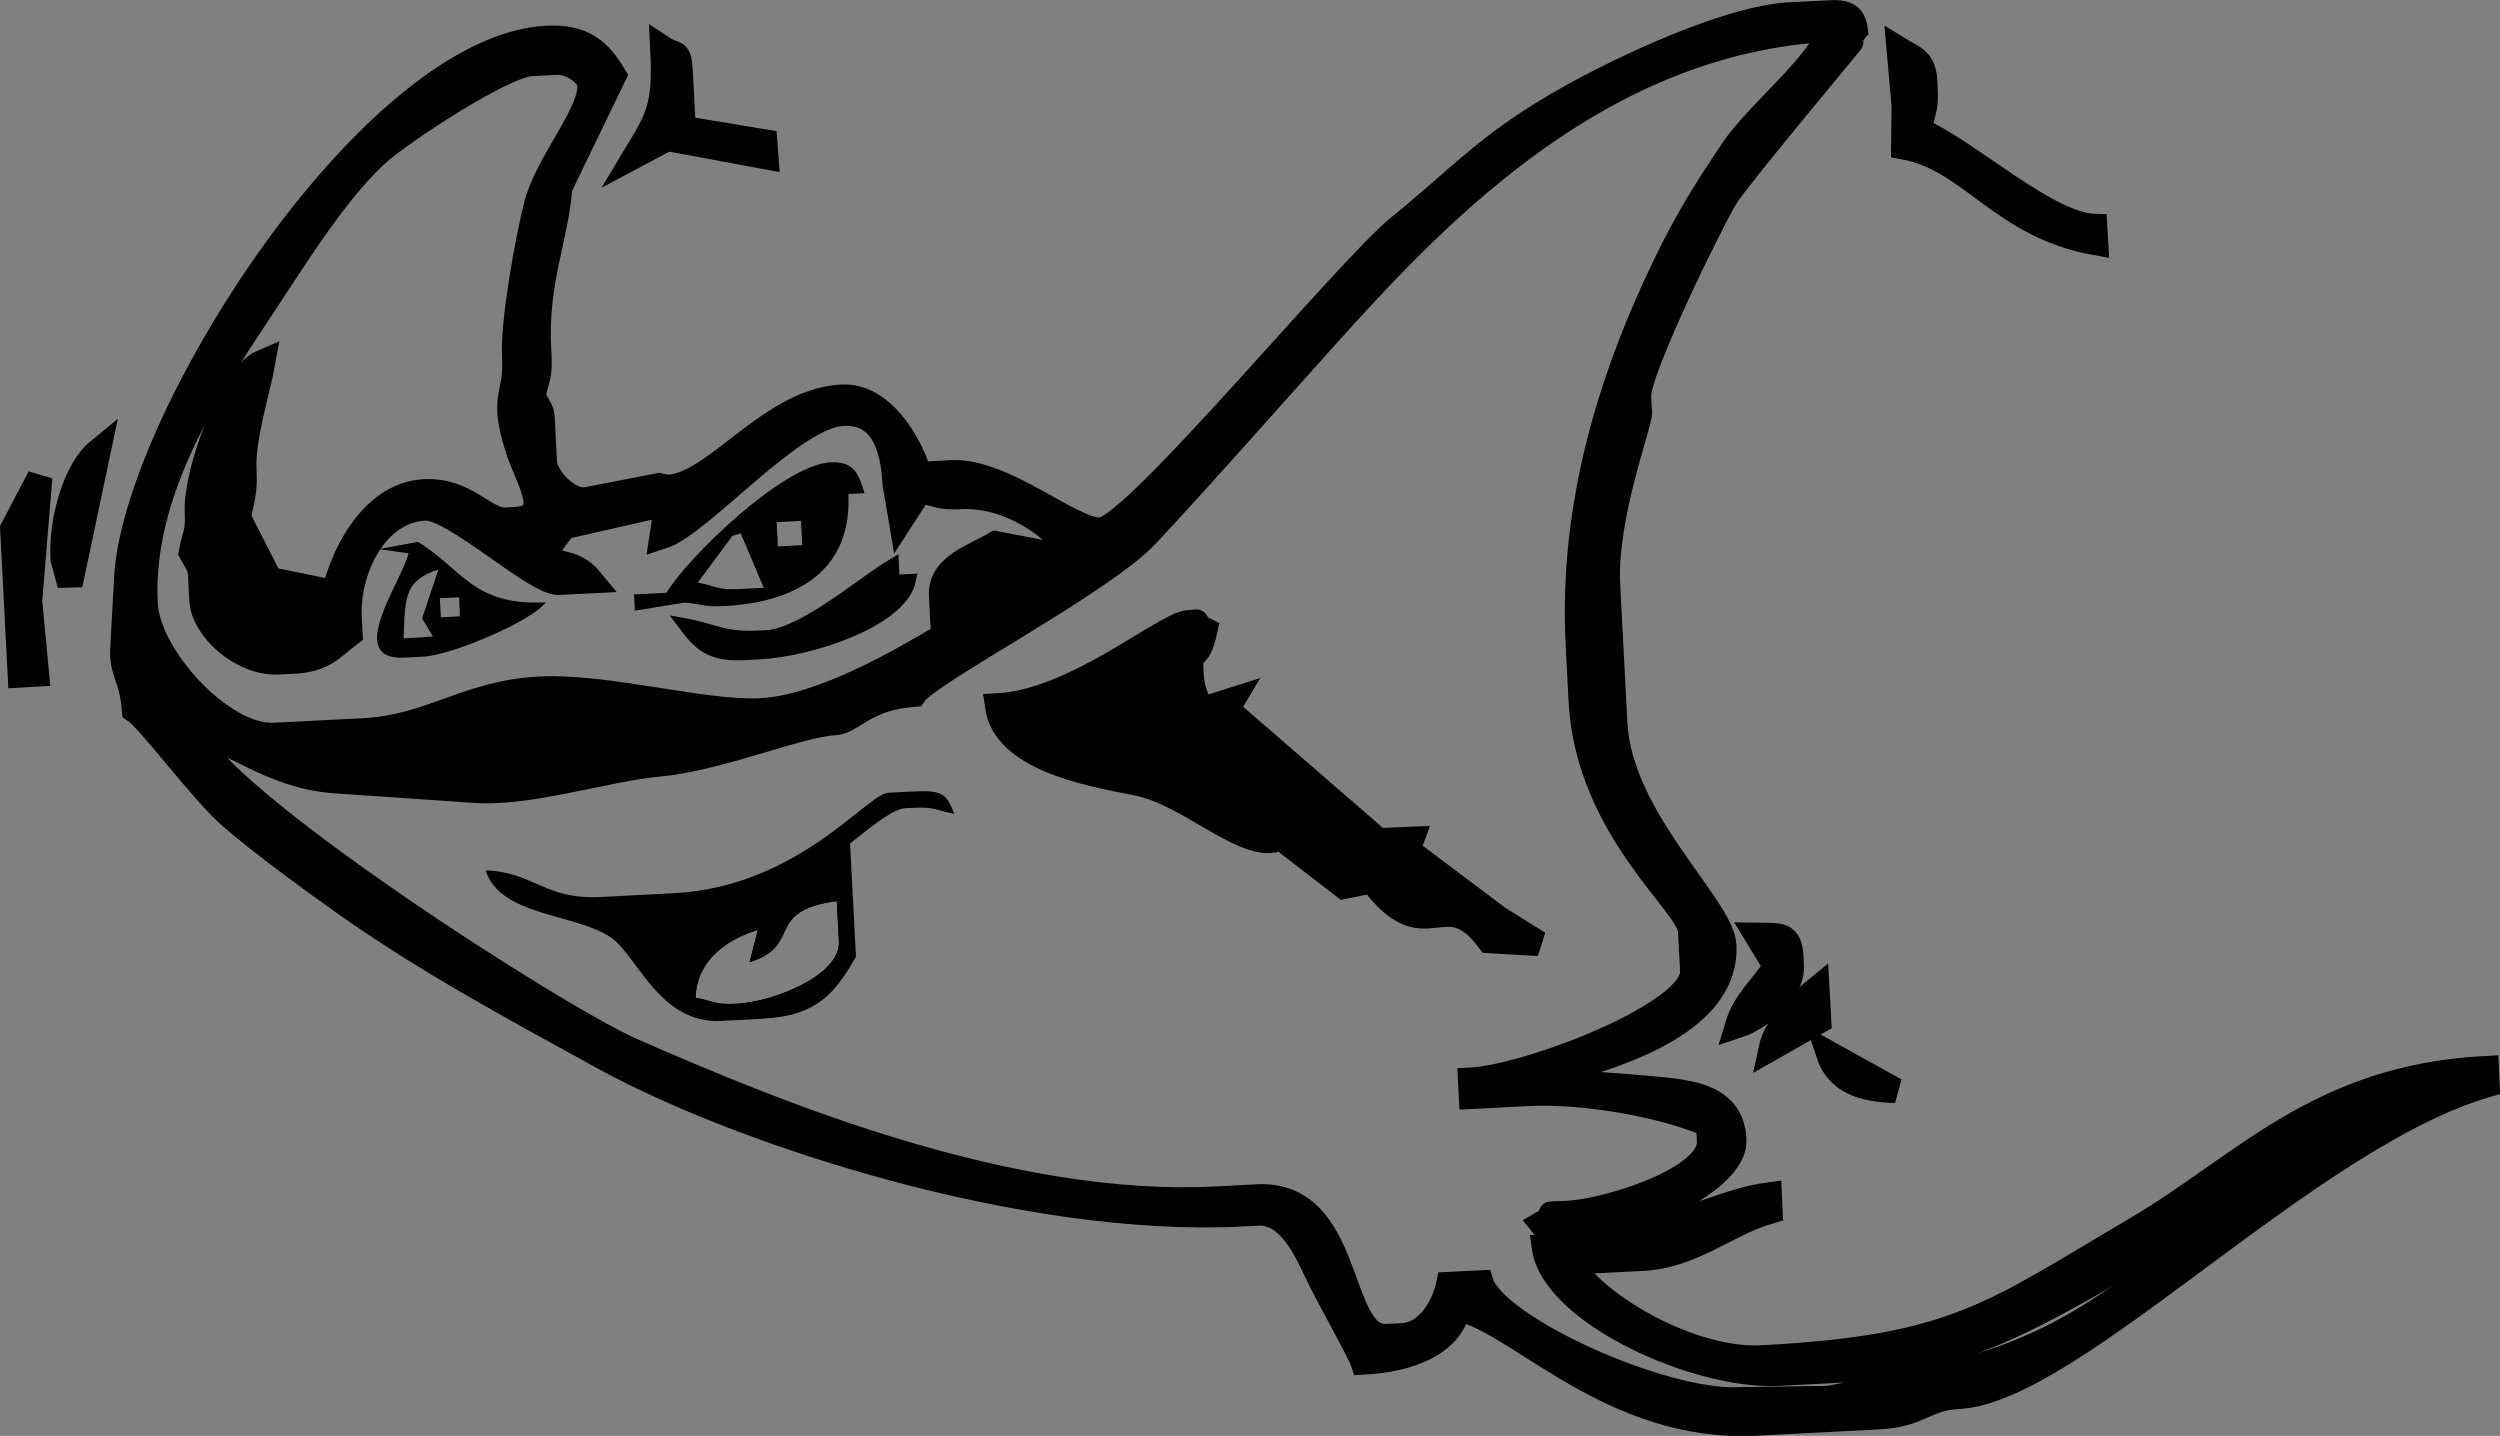 <?xml version="1.0" encoding="UTF-8" standalone="no"?>
<!-- Created with Serif DrawPlus 11, 0, 0, 18 (Sep 30, 15:06:09) (http://www.serif.com) -->
<svg version="1.1" xmlns="http://www.w3.org/2000/svg" xmlns:xlink="http://www.w3.org/1999/xlink" width="26.505" height="15.223">
	<rect width="100%" height="100%" fill="#808080" stroke="none"/>
	<defs>
		<clipPath id="clip_dp_001" clipPathUnits="userSpaceOnUse">
			<path d="M 199.544,144.84 C 200.115,144.663 199.688,144.299 200.469,144.192 L 200.491,144.623 C 200.509,144.977 199.8,145.261 199.405,145.281 C 199.172,145.293 199.165,145.253 198.971,145.217 C 198.983,144.823 199.3,144.599 199.633,144.497 Z M 200.609,143.581 C 200.729,143.492 201.041,143.215 201.195,143.207 L 201.28,143.203 C 201.512,143.191 201.519,143.231 201.715,143.267 C 201.628,143.06 201.603,143.013 201.271,143.031 L 201.013,143.044 C 200.792,143.055 200.056,144.041 198.741,144.109 L 197.967,144.149 C 197.367,144.18 197.255,143.883 196.745,143.867 C 196.904,144.356 197.689,144.32 198.073,144.577 C 198.347,144.761 198.587,145.496 199.241,145.463 L 199.672,145.44 C 200.279,145.409 200.451,145.156 200.672,144.785 Z "/>
		</clipPath>
	</defs>
	<g id="dp_group001" transform="matrix(1,0,0,1,-191.597,-134.639)">
		<path id="_65793384" fill="black" fill-rule="evenodd" stroke="black" stroke-width="0.267" d="M 208.329,141.464 L 208.36,142.065 C 208.431,143.424 209.505,144.221 209.52,144.505 L 209.543,144.935 C 209.565,145.385 207.804,146.059 207.188,146.091 L 207.197,146.263 L 207.799,146.232 C 208.425,146.2 209.295,146.369 209.713,146.564 L 209.721,146.736 C 209.743,147.135 208.659,147.48 208.209,147.504 C 207.881,147.52 208.177,147.479 207.944,147.613 L 208.141,147.852 L 207.969,147.86 C 208.064,148.556 209.593,149.243 210.452,149.199 L 211.14,149.163 C 212.209,149.108 213.064,148.648 213.765,148.252 C 214.292,147.953 215.54,146.96 215.933,146.847 C 215.839,146.991 214.432,148.116 214.181,148.299 C 213.508,148.795 212.892,149.088 211.921,149.292 L 211.239,149.416 L 210.988,149.465 L 210.036,149.479 C 209.228,149.52 207.455,148.721 207.3,148.24 L 206.956,148.257 C 206.907,148.489 206.74,148.785 206.467,148.8 L 206.295,148.809 C 205.759,148.836 205.941,147.276 204.925,147.328 L 204.495,147.351 C 202.297,147.464 199.843,146.455 198.293,145.775 C 197.477,145.416 193.861,143.085 193.637,142.393 C 194.096,142.491 194.465,142.859 195.131,142.915 L 196.6,143.016 C 197.175,143.069 198.031,142.789 198.568,142.741 C 199.228,142.681 200.064,142.32 200.443,142.301 C 200.641,142.291 200.753,142.039 201.288,141.999 C 201.443,141.764 203.281,140.82 203.765,140.299 C 204.465,139.545 205.037,138.888 205.723,138.128 C 206.899,136.824 208.599,135.071 211.009,134.947 C 210.897,135.316 210.231,135.841 209.972,136.224 C 209.623,136.741 209.417,137.085 209.141,137.688 C 208.673,138.708 208.255,140.016 208.329,141.464 Z M 197.053,138.424 C 197.076,138.871 196.904,138.807 197.085,139.388 C 197.189,139.725 197.484,140.127 197.056,140.148 L 196.969,140.153 C 196.724,140.165 196.547,139.829 196.092,139.853 C 195.533,139.883 195.201,140.557 195.119,141.024 L 194.947,141.033 L 194.935,140.881 L 194.459,140.783 L 194.124,140.127 C 194.16,139.924 194.197,139.869 194.183,139.607 C 194.167,139.283 194.332,138.767 194.384,138.476 C 194.035,138.623 193.669,139.667 193.689,140.064 C 193.701,140.296 193.661,140.303 193.625,140.497 C 193.736,140.7 193.717,140.605 193.733,140.923 L 193.739,141.009 C 193.753,141.299 194.159,141.677 194.548,141.657 L 194.72,141.648 C 195.035,141.632 195.128,141.493 195.308,141.359 L 195.299,141.187 C 195.273,140.699 195.565,140.053 196.101,140.025 C 196.405,140.009 197.281,140.827 197.521,140.813 L 197.865,140.796 C 197.645,140.527 197.428,140.688 197.417,140.475 C 197.415,140.423 197.527,140.291 197.58,140.223 L 198.669,139.975 L 198.616,140.327 C 199.025,140.195 199.992,139.049 200.532,139.021 C 200.941,139 201.065,139.352 201.087,139.768 L 201.151,140.147 L 201.349,139.841 C 201.545,139.876 201.552,139.916 201.784,139.904 C 202.299,139.879 202.793,140.223 203.016,140.569 L 202.155,140.403 C 201.939,140.532 201.563,140.64 201.579,140.949 L 201.592,141.208 L 201.601,141.38 C 201.168,141.637 200.315,142.141 199.66,142.175 C 199.056,142.205 198.029,141.908 197.32,141.945 C 196.543,141.985 196.176,142.349 195.447,142.387 L 194.501,142.435 C 193.961,142.463 193.167,141.613 193.136,141.04 C 193.068,139.721 193.989,138.496 194.545,137.639 C 194.839,137.187 195.243,136.573 195.629,136.239 C 195.863,136.036 196.923,135.328 197.237,135.312 L 197.495,135.299 C 197.661,135.291 197.847,135.435 197.852,135.539 C 197.868,135.847 197.391,136.376 197.281,136.827 C 197.192,137.191 197.033,138.045 197.053,138.424 Z M 217.965,146.139 L 217.957,145.967 C 216.169,146.059 215.387,147.003 214.225,147.683 C 212.724,148.563 212.341,148.928 210.271,149.035 C 209.532,149.073 208.517,148.489 208.236,148.019 L 209.009,147.98 C 209.548,147.952 209.901,147.612 210.363,147.479 L 210.355,147.307 C 209.851,147.375 209.595,147.604 208.907,147.64 L 208.648,147.653 L 208.644,147.567 C 209.159,147.541 209.999,147.1 209.98,146.723 C 209.953,146.217 209.444,146.217 209.003,146.172 L 208.311,146.119 L 208.301,145.947 C 208.935,145.765 209.912,145.403 209.873,144.66 C 209.852,144.247 208.771,143.327 208.717,142.305 L 208.641,140.844 C 208.604,140.108 208.984,139.129 208.979,139.016 L 208.969,138.844 C 208.956,138.575 209.739,136.977 209.893,136.727 C 210.033,136.503 211.273,135.025 211.272,135.019 C 211.263,134.821 211.199,134.764 211.001,134.775 L 210.571,134.797 C 209.901,134.832 208.752,135.387 208.259,135.663 C 207.372,136.159 207.136,136.476 206.431,137.047 C 205.885,137.488 203.62,140.241 203.268,140.259 C 202.96,140.275 202.243,139.623 201.685,139.651 L 201.341,139.669 C 201.239,139.315 200.935,138.828 200.523,138.849 C 199.761,138.888 199.188,139.78 198.676,139.807 L 198.585,139.788 L 197.82,139.936 C 197.636,139.972 197.379,139.717 197.368,139.529 L 197.355,139.271 C 197.339,138.953 197.357,139.047 197.247,138.845 C 197.283,138.651 197.323,138.644 197.311,138.411 L 197.307,138.325 C 197.271,137.621 197.492,137.159 197.532,136.624 L 198.105,135.44 C 197.957,135.192 197.791,135.025 197.396,135.045 C 195.561,135.14 193.093,138.987 192.944,140.705 L 192.901,141.483 C 192.876,141.767 192.996,141.805 193.023,142.167 C 193.185,142.273 193.727,143.019 194.049,143.3 C 194.349,143.563 194.931,143.988 195.265,144.224 C 196.133,144.836 197.027,145.316 197.985,145.843 C 199.469,146.659 202.472,147.627 204.763,147.509 L 204.933,147.5 C 205.272,147.483 205.453,147.908 205.572,148.156 C 205.673,148.371 206.016,148.977 206.049,149.08 C 206.535,149.055 206.975,148.889 207.055,148.511 C 207.704,148.649 208.683,149.807 210.22,149.727 L 211.511,149.66 C 211.959,149.637 211.999,149.463 212.361,149.444 C 213.572,149.381 216.068,146.685 217.965,146.139 Z "/>
		<path id="_65789768" fill="black" fill-rule="evenodd" stroke="black" stroke-width="0.267" d="M 204.223,141.757 C 204.208,141.479 204.293,141.689 204.372,141.319 C 204.155,141.211 204.389,141.232 204.196,141.241 C 203.948,141.255 203,142.08 202.172,142.123 C 202.247,142.671 203.097,142.835 203.648,142.94 C 204.215,143.049 204.835,143.699 205.175,143.519 L 205.845,144.036 L 206.144,143.976 C 206.723,144.756 206.904,143.964 207.387,144.612 L 207.909,144.641 L 207.488,144.379 L 206.52,143.652 L 206.563,143.537 L 206.211,143.552 L 204.605,142.16 L 204.664,142.061 L 204.325,142.168 C 204.276,141.993 204.235,141.989 204.223,141.757 Z "/>
		<g id="dp_group002">
			<path id="dp_path003" fill="black" d="M 199.544,144.84 C 200.115,144.663 199.688,144.299 200.469,144.192 L 200.491,144.623 C 200.509,144.977 199.8,145.261 199.405,145.281 C 199.172,145.293 199.165,145.253 198.971,145.217 C 198.983,144.823 199.3,144.599 199.633,144.497 Z M 200.609,143.581 C 200.729,143.492 201.041,143.215 201.195,143.207 L 201.28,143.203 C 201.512,143.191 201.519,143.231 201.715,143.267 C 201.628,143.06 201.603,143.013 201.271,143.031 L 201.013,143.044 C 200.792,143.055 200.056,144.041 198.741,144.109 L 197.967,144.149 C 197.367,144.18 197.255,143.883 196.745,143.867 C 196.904,144.356 197.689,144.32 198.073,144.577 C 198.347,144.761 198.587,145.496 199.241,145.463 L 199.672,145.44 C 200.279,145.409 200.451,145.156 200.672,144.785 Z "/>
			<g id="dp_group004">
				<path id="_65710728" clip-path="url(#clip_dp_001)" fill="white" fill-rule="evenodd" stroke="black" stroke-width="0.133" d="M 199.633,144.497 C 199.3,144.599 198.983,144.823 198.971,145.217 C 199.165,145.253 199.172,145.293 199.405,145.281 C 199.8,145.261 200.509,144.977 200.491,144.623 L 200.469,144.192 C 199.688,144.299 200.115,144.663 199.544,144.84 Z "/>
			</g>
		</g>
		<path id="_65712040" fill="black" fill-rule="evenodd" d="M 199.363,140.319 L 199.451,140.295 L 199.695,140.871 L 199.436,140.884 C 199.204,140.896 199.197,140.855 198.995,140.815 Z M 200.103,140.419 L 199.844,140.432 L 199.831,140.175 L 200.089,140.161 Z M 199.273,141.065 C 200.048,141.025 200.633,140.683 200.591,139.876 L 200.763,139.868 C 200.701,139.676 200.663,139.528 200.401,139.541 C 199.893,139.568 198.88,140.561 198.663,140.924 L 198.319,140.941 L 198.328,141.113 L 198.845,141.029 C 199.035,141.036 199.041,141.077 199.273,141.065 Z "/>
		<path id="_65707816" fill="black" fill-rule="evenodd" stroke="black" stroke-width="0.133" d="M 199.644,141.563 C 200.201,141.535 201.151,141.217 201.241,140.791 L 201.069,140.8 L 201.061,140.628 C 200.756,140.809 200.112,141.367 199.721,141.387 L 199.635,141.391 C 199.265,141.409 199.164,141.315 198.852,141.259 C 199.003,141.46 199.121,141.589 199.472,141.572 Z "/>
		<path id="_65706152" fill="black" fill-rule="evenodd" stroke="black" stroke-width="0.267" d="M 211.785,135.764 L 211.78,136.196 C 212.495,136.324 212.812,137.032 213.815,137.212 L 213.805,137.04 C 213.303,137.024 212.507,136.277 211.943,136.016 C 211.977,135.82 212.019,135.813 212.007,135.581 L 212.003,135.495 C 211.991,135.265 211.865,135.247 211.732,135.164 Z "/>
		<path id="_65705040" fill="black" fill-rule="evenodd" stroke="black" stroke-width="0.267" d="M 198.337,136.285 L 198.671,136.107 L 199.717,136.301 L 199.705,136.144 L 198.84,136.001 L 198.809,135.4 C 198.796,135.157 198.764,135.243 198.624,135.151 C 198.656,135.784 198.571,135.896 198.337,136.285 Z "/>
		<path id="_65703984" fill="black" fill-rule="evenodd" stroke="black" stroke-width="0.267" d="M 191.732,140.247 L 191.812,141.795 L 191.984,141.785 L 191.911,141.008 L 192.019,139.699 Z "/>
		<path id="_65702104" fill="black" fill-rule="evenodd" stroke="black" stroke-width="0.267" d="M 210.423,144.884 C 210.285,145.107 210.099,145.247 210.019,145.511 C 210.255,145.433 210.604,145.161 210.589,144.877 L 210.585,144.792 C 210.572,144.532 210.472,144.559 210.223,144.555 Z "/>
		<path id="_65701288" fill="black" fill-rule="evenodd" stroke="black" stroke-width="0.267" d="M 192.265,140.564 L 192.339,140.837 L 192.637,139.424 C 192.403,139.616 192.244,140.143 192.265,140.564 Z "/>
		<path id="_65700008" fill="black" fill-rule="evenodd" stroke="black" stroke-width="0.267" d="M 210.376,145.751 L 210.879,145.465 L 210.86,145.123 C 210.693,145.259 210.427,145.513 210.376,145.751 Z "/>
		<path id="_65697576" fill="black" fill-rule="evenodd" stroke="black" stroke-width="0.267" d="M 211.692,146.2 L 210.981,145.805 C 211.08,146.107 211.341,146.189 211.692,146.2 Z "/>
		<path id="_65709112" fill="black" fill-rule="evenodd" d="M 196.271,141.184 L 196.26,140.981 L 196.464,140.971 L 196.473,141.173 Z M 195.876,141.408 C 195.891,140.959 195.888,140.793 196.245,140.677 L 196.072,141.196 L 196.188,141.387 Z M 195.928,140.505 C 195.865,140.793 195.237,141.644 195.887,141.611 L 196.089,141.6 C 196.395,141.584 197.257,141.213 197.381,141.025 C 196.607,141.065 196.493,140.663 196.027,140.384 L 195.613,140.461 Z "/>
	</g>
</svg>